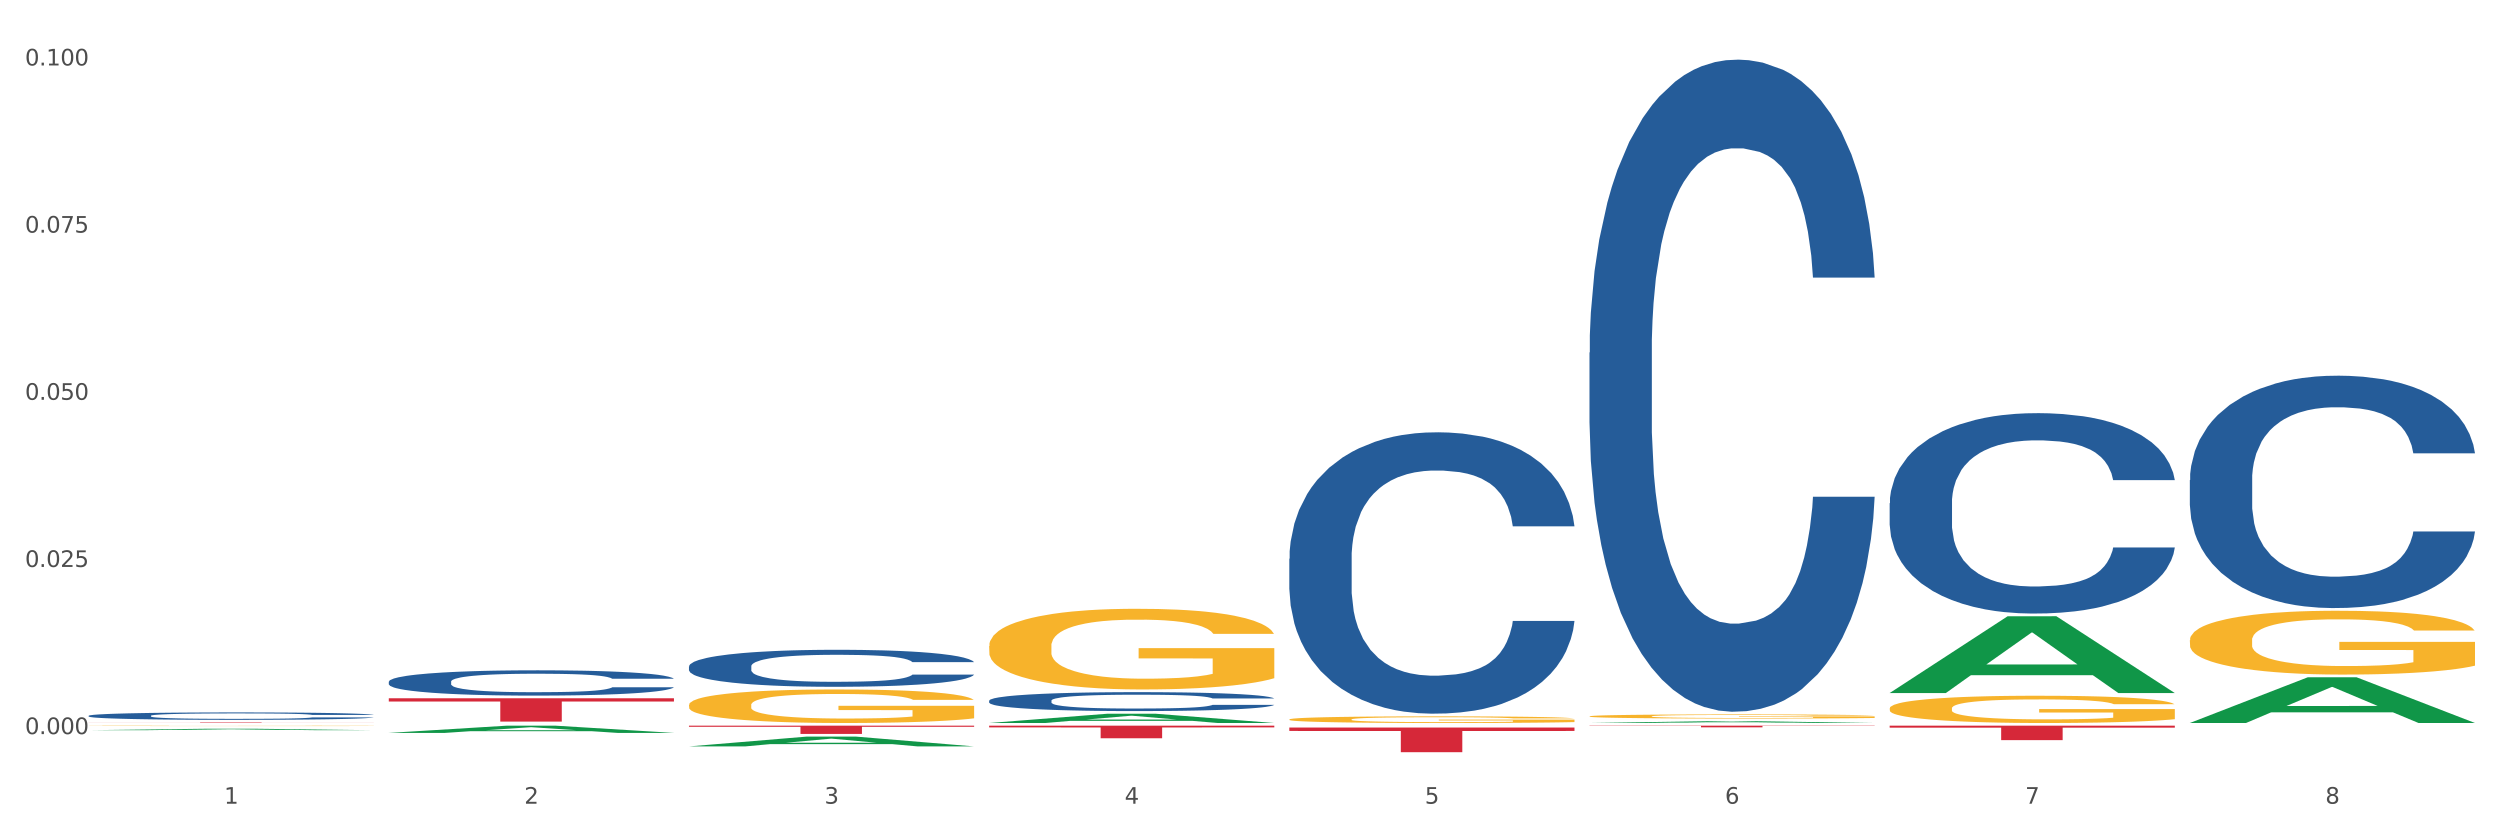 <?xml version="1.0" encoding="utf-8" standalone="no"?>
<!DOCTYPE svg PUBLIC "-//W3C//DTD SVG 1.1//EN"
  "http://www.w3.org/Graphics/SVG/1.1/DTD/svg11.dtd">
<svg xmlns:xlink="http://www.w3.org/1999/xlink" width="1080pt" height="360pt" viewBox="0 0 1080 360" xmlns="http://www.w3.org/2000/svg" version="1.1">
 <rect x="0" y="0" width="1080" height="360" fill="#333333" stroke="none"/>
 <defs>
  <style type="text/css">*{stroke-linejoin: round; stroke-linecap: butt}</style>
 </defs>
 <g id="figure_1">
  <g id="patch_1">
   <path d="M 0 360 
L 1080 360 
L 1080 0 
L 0 0 
z
" style="fill: #ffffff; stroke: #ffffff; stroke-linejoin: miter"/>
  </g>
  <g id="axes_1">
   <g id="matplotlib.axis_1">
    <g id="xtick_1">
     <g id="text_1">
      <!-- 1 -->
      <g style="fill: #4d4d4d" transform="translate(96.825 347.204) scale(0.096 -0.096)">
       <defs>
        <path id="DejaVuSans-31" d="M 794 531 
L 1825 531 
L 1825 4091 
L 703 3866 
L 703 4441 
L 1819 4666 
L 2450 4666 
L 2450 531 
L 3481 531 
L 3481 0 
L 794 0 
L 794 531 
z
" transform="scale(0.016)"/>
       </defs>
       <use xlink:href="#DejaVuSans-31"/>
      </g>
     </g>
    </g>
    <g id="xtick_2">
     <g id="text_2">
      <!-- 2 -->
      <g style="fill: #4d4d4d" transform="translate(226.5 347.204) scale(0.096 -0.096)">
       <defs>
        <path id="DejaVuSans-32" d="M 1228 531 
L 3431 531 
L 3431 0 
L 469 0 
L 469 531 
Q 828 903 1448 1529 
Q 2069 2156 2228 2338 
Q 2531 2678 2651 2914 
Q 2772 3150 2772 3378 
Q 2772 3750 2511 3984 
Q 2250 4219 1831 4219 
Q 1534 4219 1204 4116 
Q 875 4013 500 3803 
L 500 4441 
Q 881 4594 1212 4672 
Q 1544 4750 1819 4750 
Q 2544 4750 2975 4387 
Q 3406 4025 3406 3419 
Q 3406 3131 3298 2873 
Q 3191 2616 2906 2266 
Q 2828 2175 2409 1742 
Q 1991 1309 1228 531 
z
" transform="scale(0.016)"/>
       </defs>
       <use xlink:href="#DejaVuSans-32"/>
      </g>
     </g>
    </g>
    <g id="xtick_3">
     <g id="text_3">
      <!-- 3 -->
      <g style="fill: #4d4d4d" transform="translate(356.175 347.204) scale(0.096 -0.096)">
       <defs>
        <path id="DejaVuSans-33" d="M 2597 2516 
Q 3050 2419 3304 2112 
Q 3559 1806 3559 1356 
Q 3559 666 3084 287 
Q 2609 -91 1734 -91 
Q 1441 -91 1130 -33 
Q 819 25 488 141 
L 488 750 
Q 750 597 1062 519 
Q 1375 441 1716 441 
Q 2309 441 2620 675 
Q 2931 909 2931 1356 
Q 2931 1769 2642 2001 
Q 2353 2234 1838 2234 
L 1294 2234 
L 1294 2753 
L 1863 2753 
Q 2328 2753 2575 2939 
Q 2822 3125 2822 3475 
Q 2822 3834 2567 4026 
Q 2313 4219 1838 4219 
Q 1578 4219 1281 4162 
Q 984 4106 628 3988 
L 628 4550 
Q 988 4650 1302 4700 
Q 1616 4750 1894 4750 
Q 2613 4750 3031 4423 
Q 3450 4097 3450 3541 
Q 3450 3153 3228 2886 
Q 3006 2619 2597 2516 
z
" transform="scale(0.016)"/>
       </defs>
       <use xlink:href="#DejaVuSans-33"/>
      </g>
     </g>
    </g>
    <g id="xtick_4">
     <g id="text_4">
      <!-- 4 -->
      <g style="fill: #4d4d4d" transform="translate(485.85 347.204) scale(0.096 -0.096)">
       <defs>
        <path id="DejaVuSans-34" d="M 2419 4116 
L 825 1625 
L 2419 1625 
L 2419 4116 
z
M 2253 4666 
L 3047 4666 
L 3047 1625 
L 3713 1625 
L 3713 1100 
L 3047 1100 
L 3047 0 
L 2419 0 
L 2419 1100 
L 313 1100 
L 313 1709 
L 2253 4666 
z
" transform="scale(0.016)"/>
       </defs>
       <use xlink:href="#DejaVuSans-34"/>
      </g>
     </g>
    </g>
    <g id="xtick_5">
     <g id="text_5">
      <!-- 5 -->
      <g style="fill: #4d4d4d" transform="translate(615.525 347.204) scale(0.096 -0.096)">
       <defs>
        <path id="DejaVuSans-35" d="M 691 4666 
L 3169 4666 
L 3169 4134 
L 1269 4134 
L 1269 2991 
Q 1406 3038 1543 3061 
Q 1681 3084 1819 3084 
Q 2600 3084 3056 2656 
Q 3513 2228 3513 1497 
Q 3513 744 3044 326 
Q 2575 -91 1722 -91 
Q 1428 -91 1123 -41 
Q 819 9 494 109 
L 494 744 
Q 775 591 1075 516 
Q 1375 441 1709 441 
Q 2250 441 2565 725 
Q 2881 1009 2881 1497 
Q 2881 1984 2565 2268 
Q 2250 2553 1709 2553 
Q 1456 2553 1204 2497 
Q 953 2441 691 2322 
L 691 4666 
z
" transform="scale(0.016)"/>
       </defs>
       <use xlink:href="#DejaVuSans-35"/>
      </g>
     </g>
    </g>
    <g id="xtick_6">
     <g id="text_6">
      <!-- 6 -->
      <g style="fill: #4d4d4d" transform="translate(745.2 347.204) scale(0.096 -0.096)">
       <defs>
        <path id="DejaVuSans-36" d="M 2113 2584 
Q 1688 2584 1439 2293 
Q 1191 2003 1191 1497 
Q 1191 994 1439 701 
Q 1688 409 2113 409 
Q 2538 409 2786 701 
Q 3034 994 3034 1497 
Q 3034 2003 2786 2293 
Q 2538 2584 2113 2584 
z
M 3366 4563 
L 3366 3988 
Q 3128 4100 2886 4159 
Q 2644 4219 2406 4219 
Q 1781 4219 1451 3797 
Q 1122 3375 1075 2522 
Q 1259 2794 1537 2939 
Q 1816 3084 2150 3084 
Q 2853 3084 3261 2657 
Q 3669 2231 3669 1497 
Q 3669 778 3244 343 
Q 2819 -91 2113 -91 
Q 1303 -91 875 529 
Q 447 1150 447 2328 
Q 447 3434 972 4092 
Q 1497 4750 2381 4750 
Q 2619 4750 2861 4703 
Q 3103 4656 3366 4563 
z
" transform="scale(0.016)"/>
       </defs>
       <use xlink:href="#DejaVuSans-36"/>
      </g>
     </g>
    </g>
    <g id="xtick_7">
     <g id="text_7">
      <!-- 7 -->
      <g style="fill: #4d4d4d" transform="translate(874.875 347.204) scale(0.096 -0.096)">
       <defs>
        <path id="DejaVuSans-37" d="M 525 4666 
L 3525 4666 
L 3525 4397 
L 1831 0 
L 1172 0 
L 2766 4134 
L 525 4134 
L 525 4666 
z
" transform="scale(0.016)"/>
       </defs>
       <use xlink:href="#DejaVuSans-37"/>
      </g>
     </g>
    </g>
    <g id="xtick_8">
     <g id="text_8">
      <!-- 8 -->
      <g style="fill: #4d4d4d" transform="translate(1004.55 347.204) scale(0.096 -0.096)">
       <defs>
        <path id="DejaVuSans-38" d="M 2034 2216 
Q 1584 2216 1326 1975 
Q 1069 1734 1069 1313 
Q 1069 891 1326 650 
Q 1584 409 2034 409 
Q 2484 409 2743 651 
Q 3003 894 3003 1313 
Q 3003 1734 2745 1975 
Q 2488 2216 2034 2216 
z
M 1403 2484 
Q 997 2584 770 2862 
Q 544 3141 544 3541 
Q 544 4100 942 4425 
Q 1341 4750 2034 4750 
Q 2731 4750 3128 4425 
Q 3525 4100 3525 3541 
Q 3525 3141 3298 2862 
Q 3072 2584 2669 2484 
Q 3125 2378 3379 2068 
Q 3634 1759 3634 1313 
Q 3634 634 3220 271 
Q 2806 -91 2034 -91 
Q 1263 -91 848 271 
Q 434 634 434 1313 
Q 434 1759 690 2068 
Q 947 2378 1403 2484 
z
M 1172 3481 
Q 1172 3119 1398 2916 
Q 1625 2713 2034 2713 
Q 2441 2713 2670 2916 
Q 2900 3119 2900 3481 
Q 2900 3844 2670 4047 
Q 2441 4250 2034 4250 
Q 1625 4250 1398 4047 
Q 1172 3844 1172 3481 
z
" transform="scale(0.016)"/>
       </defs>
       <use xlink:href="#DejaVuSans-38"/>
      </g>
     </g>
    </g>
    <g id="xtick_9"/>
    <g id="xtick_10"/>
    <g id="xtick_11"/>
    <g id="xtick_12"/>
    <g id="xtick_13"/>
    <g id="xtick_14"/>
    <g id="xtick_15"/>
   </g>
   <g id="matplotlib.axis_2">
    <g id="ytick_1">
     <g id="text_9">
      <!-- 0.000 -->
      <g style="fill: #4d4d4d" transform="translate(10.8 317.138) scale(0.096 -0.096)">
       <defs>
        <path id="DejaVuSans-30" d="M 2034 4250 
Q 1547 4250 1301 3770 
Q 1056 3291 1056 2328 
Q 1056 1369 1301 889 
Q 1547 409 2034 409 
Q 2525 409 2770 889 
Q 3016 1369 3016 2328 
Q 3016 3291 2770 3770 
Q 2525 4250 2034 4250 
z
M 2034 4750 
Q 2819 4750 3233 4129 
Q 3647 3509 3647 2328 
Q 3647 1150 3233 529 
Q 2819 -91 2034 -91 
Q 1250 -91 836 529 
Q 422 1150 422 2328 
Q 422 3509 836 4129 
Q 1250 4750 2034 4750 
z
" transform="scale(0.016)"/>
        <path id="DejaVuSans-2e" d="M 684 794 
L 1344 794 
L 1344 0 
L 684 0 
L 684 794 
z
" transform="scale(0.016)"/>
       </defs>
       <use xlink:href="#DejaVuSans-30"/>
       <use xlink:href="#DejaVuSans-2e" transform="translate(63.623 0)"/>
       <use xlink:href="#DejaVuSans-30" transform="translate(95.41 0)"/>
       <use xlink:href="#DejaVuSans-30" transform="translate(159.033 0)"/>
       <use xlink:href="#DejaVuSans-30" transform="translate(222.656 0)"/>
      </g>
     </g>
    </g>
    <g id="ytick_2">
     <g id="text_10">
      <!-- 0.025 -->
      <g style="fill: #4d4d4d" transform="translate(10.8 244.925) scale(0.096 -0.096)">
       <use xlink:href="#DejaVuSans-30"/>
       <use xlink:href="#DejaVuSans-2e" transform="translate(63.623 0)"/>
       <use xlink:href="#DejaVuSans-30" transform="translate(95.41 0)"/>
       <use xlink:href="#DejaVuSans-32" transform="translate(159.033 0)"/>
       <use xlink:href="#DejaVuSans-35" transform="translate(222.656 0)"/>
      </g>
     </g>
    </g>
    <g id="ytick_3">
     <g id="text_11">
      <!-- 0.050 -->
      <g style="fill: #4d4d4d" transform="translate(10.8 172.712) scale(0.096 -0.096)">
       <use xlink:href="#DejaVuSans-30"/>
       <use xlink:href="#DejaVuSans-2e" transform="translate(63.623 0)"/>
       <use xlink:href="#DejaVuSans-30" transform="translate(95.41 0)"/>
       <use xlink:href="#DejaVuSans-35" transform="translate(159.033 0)"/>
       <use xlink:href="#DejaVuSans-30" transform="translate(222.656 0)"/>
      </g>
     </g>
    </g>
    <g id="ytick_4">
     <g id="text_12">
      <!-- 0.075 -->
      <g style="fill: #4d4d4d" transform="translate(10.8 100.499) scale(0.096 -0.096)">
       <use xlink:href="#DejaVuSans-30"/>
       <use xlink:href="#DejaVuSans-2e" transform="translate(63.623 0)"/>
       <use xlink:href="#DejaVuSans-30" transform="translate(95.41 0)"/>
       <use xlink:href="#DejaVuSans-37" transform="translate(159.033 0)"/>
       <use xlink:href="#DejaVuSans-35" transform="translate(222.656 0)"/>
      </g>
     </g>
    </g>
    <g id="ytick_5">
     <g id="text_13">
      <!-- 0.100 -->
      <g style="fill: #4d4d4d" transform="translate(10.8 28.286) scale(0.096 -0.096)">
       <use xlink:href="#DejaVuSans-30"/>
       <use xlink:href="#DejaVuSans-2e" transform="translate(63.623 0)"/>
       <use xlink:href="#DejaVuSans-31" transform="translate(95.41 0)"/>
       <use xlink:href="#DejaVuSans-30" transform="translate(159.033 0)"/>
       <use xlink:href="#DejaVuSans-30" transform="translate(222.656 0)"/>
      </g>
     </g>
    </g>
    <g id="ytick_6"/>
    <g id="ytick_7"/>
    <g id="ytick_8"/>
    <g id="ytick_9"/>
   </g>
   <g id="PolyCollection_1">
    <path d="M 297.633 287.893 
L 297.779 287.878 
L 297.779 287.469 
L 298.216 286.914 
L 299.817 285.892 
L 301.856 285.118 
L 305.351 284.213 
L 307.244 283.833 
L 309.719 283.41 
L 314.816 282.724 
L 320.641 282.139 
L 324.718 281.818 
L 327.776 281.614 
L 334.62 281.249 
L 338.551 281.088 
L 342.629 280.957 
L 346.123 280.869 
L 351.948 280.767 
L 356.608 280.723 
L 361.996 280.708 
L 366.51 280.723 
L 372.48 280.781 
L 381.217 280.957 
L 384.566 281.059 
L 389.08 281.234 
L 393.74 281.468 
L 397.526 281.701 
L 401.894 282.037 
L 406.409 282.475 
L 410.777 283.03 
L 413.835 283.541 
L 416.31 284.082 
L 418.495 284.739 
L 420.096 285.454 
L 420.825 286.053 
L 394.177 286.053 
L 393.449 285.513 
L 391.993 284.928 
L 390.536 284.534 
L 388.935 284.213 
L 386.459 283.848 
L 384.275 283.614 
L 380.634 283.337 
L 377.285 283.162 
L 374.519 283.059 
L 371.169 282.972 
L 364.034 282.884 
L 358.938 282.884 
L 355.734 282.913 
L 351.802 282.986 
L 348.453 283.089 
L 344.522 283.264 
L 341.464 283.454 
L 338.406 283.702 
L 336.658 283.877 
L 334.037 284.198 
L 332.29 284.461 
L 329.96 284.914 
L 328.649 285.235 
L 326.32 286.067 
L 325.3 286.681 
L 324.863 287.104 
L 324.572 287.571 
L 324.572 289.849 
L 325.446 290.872 
L 326.174 291.31 
L 327.339 291.806 
L 329.523 292.449 
L 332.727 293.076 
L 336.076 293.529 
L 338.843 293.807 
L 341.464 294.011 
L 344.085 294.172 
L 347.288 294.318 
L 349.909 294.405 
L 353.841 294.493 
L 358.501 294.537 
L 362.141 294.537 
L 369.568 294.464 
L 372.917 294.391 
L 376.12 294.288 
L 379.615 294.128 
L 382.382 293.953 
L 383.984 293.821 
L 386.605 293.544 
L 388.643 293.252 
L 390.391 292.916 
L 391.556 292.624 
L 392.866 292.186 
L 393.886 291.689 
L 394.177 291.426 
L 420.825 291.426 
L 420.242 291.952 
L 419.223 292.463 
L 417.184 293.149 
L 415.582 293.544 
L 413.107 294.026 
L 410.486 294.434 
L 406.845 294.887 
L 403.496 295.223 
L 400.001 295.515 
L 396.215 295.778 
L 389.371 296.143 
L 386.896 296.245 
L 381.654 296.42 
L 377.577 296.523 
L 371.606 296.625 
L 365.49 296.683 
L 359.083 296.698 
L 353.404 296.669 
L 347.143 296.581 
L 343.211 296.493 
L 338.843 296.362 
L 333.746 296.158 
L 328.941 295.909 
L 324.427 295.617 
L 320.204 295.281 
L 316.272 294.902 
L 311.175 294.274 
L 307.389 293.661 
L 304.623 293.091 
L 302.73 292.609 
L 300.837 291.996 
L 299.817 291.572 
L 298.216 290.55 
L 297.633 289.601 
L 297.633 287.893 
z
" clip-path="url(#pa73e020842)" style="fill: #255c99"/>
    <path d="M 427.308 302.682 
L 427.454 302.675 
L 427.454 302.465 
L 427.891 302.181 
L 429.493 301.658 
L 431.531 301.262 
L 435.026 300.799 
L 436.919 300.604 
L 439.394 300.388 
L 444.491 300.036 
L 450.316 299.737 
L 454.393 299.573 
L 457.451 299.468 
L 464.295 299.281 
L 468.226 299.199 
L 472.304 299.132 
L 475.798 299.087 
L 481.623 299.035 
L 486.283 299.012 
L 491.671 299.005 
L 496.185 299.012 
L 502.155 299.042 
L 510.892 299.132 
L 514.241 299.184 
L 518.755 299.274 
L 523.415 299.393 
L 527.201 299.513 
L 531.57 299.685 
L 536.084 299.909 
L 540.452 300.193 
L 543.51 300.455 
L 545.986 300.731 
L 548.17 301.068 
L 549.772 301.434 
L 550.5 301.74 
L 523.852 301.74 
L 523.124 301.464 
L 521.668 301.165 
L 520.211 300.963 
L 518.61 300.799 
L 516.134 300.612 
L 513.95 300.492 
L 510.31 300.35 
L 506.96 300.26 
L 504.194 300.208 
L 500.844 300.163 
L 493.709 300.118 
L 488.613 300.118 
L 485.409 300.133 
L 481.478 300.171 
L 478.128 300.223 
L 474.197 300.313 
L 471.139 300.41 
L 468.081 300.537 
L 466.333 300.627 
L 463.712 300.791 
L 461.965 300.926 
L 459.635 301.157 
L 458.325 301.322 
L 455.995 301.748 
L 454.975 302.062 
L 454.539 302.278 
L 454.247 302.518 
L 454.247 303.684 
L 455.121 304.207 
L 455.849 304.431 
L 457.014 304.685 
L 459.198 305.014 
L 462.402 305.335 
L 465.751 305.567 
L 468.518 305.709 
L 471.139 305.814 
L 473.76 305.896 
L 476.963 305.971 
L 479.585 306.015 
L 483.516 306.06 
L 488.176 306.083 
L 491.816 306.083 
L 499.243 306.045 
L 502.592 306.008 
L 505.795 305.956 
L 509.29 305.873 
L 512.057 305.784 
L 513.659 305.716 
L 516.28 305.574 
L 518.318 305.425 
L 520.066 305.253 
L 521.231 305.104 
L 522.541 304.879 
L 523.561 304.625 
L 523.852 304.491 
L 550.5 304.491 
L 549.917 304.76 
L 548.898 305.021 
L 546.859 305.373 
L 545.257 305.574 
L 542.782 305.821 
L 540.161 306.03 
L 536.52 306.262 
L 533.171 306.434 
L 529.677 306.583 
L 525.89 306.718 
L 519.047 306.905 
L 516.571 306.957 
L 511.329 307.047 
L 507.252 307.099 
L 501.281 307.151 
L 495.165 307.181 
L 488.758 307.189 
L 483.079 307.174 
L 476.818 307.129 
L 472.886 307.084 
L 468.518 307.017 
L 463.421 306.912 
L 458.616 306.785 
L 454.102 306.636 
L 449.879 306.464 
L 445.947 306.27 
L 440.851 305.948 
L 437.065 305.634 
L 434.298 305.343 
L 432.405 305.096 
L 430.512 304.782 
L 429.493 304.565 
L 427.891 304.042 
L 427.308 303.556 
L 427.308 302.682 
z
" clip-path="url(#pa73e020842)" style="fill: #255c99"/>
    <path d="M 297.633 313.491 
L 420.825 313.491 
L 420.825 313.986 
L 372.365 313.989 
L 372.365 317.05 
L 345.8 317.05 
L 345.8 313.989 
L 297.633 313.986 
L 297.633 313.495 
L 297.633 313.491 
z
" clip-path="url(#pa73e020842)" style="fill: #d62839"/>
    <path d="M 686.658 313.491 
L 809.85 313.491 
L 809.85 313.592 
L 761.391 313.593 
L 761.391 314.218 
L 734.826 314.218 
L 734.826 313.593 
L 686.658 313.592 
L 686.658 313.492 
L 686.658 313.491 
z
" clip-path="url(#pa73e020842)" style="fill: #d62839"/>
    <path d="M 946.009 207.402 
L 946.154 207.31 
L 946.154 204.743 
L 946.591 201.259 
L 948.193 194.841 
L 950.232 189.981 
L 953.726 184.297 
L 955.619 181.913 
L 958.095 179.254 
L 963.191 174.945 
L 969.016 171.278 
L 973.093 169.261 
L 976.151 167.977 
L 982.995 165.685 
L 986.927 164.676 
L 991.004 163.851 
L 994.499 163.301 
L 1000.324 162.659 
L 1004.983 162.384 
L 1010.371 162.292 
L 1014.885 162.384 
L 1020.855 162.751 
L 1029.592 163.851 
L 1032.942 164.493 
L 1037.456 165.593 
L 1042.115 167.06 
L 1045.901 168.527 
L 1050.27 170.636 
L 1054.784 173.386 
L 1059.152 176.87 
L 1062.21 180.079 
L 1064.686 183.472 
L 1066.87 187.598 
L 1068.472 192.09 
L 1069.2 195.849 
L 1042.552 195.849 
L 1041.824 192.457 
L 1040.368 188.79 
L 1038.912 186.314 
L 1037.31 184.297 
L 1034.835 182.005 
L 1032.65 180.538 
L 1029.01 178.796 
L 1025.661 177.696 
L 1022.894 177.054 
L 1019.545 176.504 
L 1012.41 175.954 
L 1007.313 175.954 
L 1004.11 176.137 
L 1000.178 176.595 
L 996.829 177.237 
L 992.897 178.337 
L 989.839 179.529 
L 986.781 181.088 
L 985.034 182.188 
L 982.413 184.205 
L 980.665 185.856 
L 978.335 188.698 
L 977.025 190.715 
L 974.695 195.941 
L 973.676 199.792 
L 973.239 202.451 
L 972.948 205.385 
L 972.948 219.688 
L 973.821 226.106 
L 974.549 228.856 
L 975.714 231.973 
L 977.899 236.008 
L 981.102 239.95 
L 984.451 242.792 
L 987.218 244.534 
L 989.839 245.818 
L 992.46 246.827 
L 995.664 247.743 
L 998.285 248.294 
L 1002.217 248.844 
L 1006.876 249.119 
L 1010.517 249.119 
L 1017.943 248.66 
L 1021.292 248.202 
L 1024.496 247.56 
L 1027.991 246.551 
L 1030.757 245.451 
L 1032.359 244.626 
L 1034.98 242.884 
L 1037.019 241.05 
L 1038.766 238.942 
L 1039.931 237.108 
L 1041.242 234.357 
L 1042.261 231.24 
L 1042.552 229.59 
L 1069.2 229.59 
L 1068.618 232.89 
L 1067.598 236.099 
L 1065.56 240.409 
L 1063.958 242.884 
L 1061.482 245.91 
L 1058.861 248.477 
L 1055.221 251.319 
L 1051.872 253.428 
L 1048.377 255.262 
L 1044.591 256.912 
L 1037.747 259.204 
L 1035.271 259.846 
L 1030.029 260.946 
L 1025.952 261.588 
L 1019.982 262.23 
L 1013.866 262.596 
L 1007.459 262.688 
L 1001.78 262.505 
L 995.518 261.955 
L 991.587 261.405 
L 987.218 260.579 
L 982.121 259.296 
L 977.316 257.737 
L 972.802 255.903 
L 968.579 253.795 
L 964.648 251.411 
L 959.551 247.468 
L 955.765 243.618 
L 952.998 240.042 
L 951.105 237.016 
L 949.212 233.165 
L 948.193 230.507 
L 946.591 224.089 
L 946.009 218.129 
L 946.009 207.402 
z
" clip-path="url(#pa73e020842)" style="fill: #255c99"/>
    <path d="M 427.308 313.491 
L 550.5 313.491 
L 550.5 314.248 
L 502.04 314.253 
L 502.04 318.935 
L 475.476 318.935 
L 475.476 314.253 
L 427.308 314.248 
L 427.308 313.496 
L 427.308 313.491 
z
" clip-path="url(#pa73e020842)" style="fill: #d62839"/>
    <path d="M 556.983 314.297 
L 680.175 314.297 
L 680.175 315.777 
L 631.716 315.787 
L 631.716 324.95 
L 605.151 324.95 
L 605.151 315.787 
L 556.983 315.777 
L 556.983 314.307 
L 556.983 314.297 
z
" clip-path="url(#pa73e020842)" style="fill: #d62839"/>
    <path d="M 167.958 301.655 
L 291.149 301.655 
L 291.149 303.054 
L 242.69 303.063 
L 242.69 311.721 
L 216.125 311.721 
L 216.125 303.063 
L 167.958 303.054 
L 167.958 301.664 
L 167.958 301.655 
z
" clip-path="url(#pa73e020842)" style="fill: #d62839"/>
    <path d="M 816.334 217.38 
L 816.479 217.301 
L 816.479 215.087 
L 816.916 212.082 
L 818.518 206.547 
L 820.556 202.357 
L 824.051 197.454 
L 825.944 195.398 
L 828.42 193.105 
L 833.516 189.389 
L 839.341 186.226 
L 843.418 184.487 
L 846.476 183.38 
L 853.32 181.403 
L 857.252 180.533 
L 861.329 179.822 
L 864.824 179.347 
L 870.648 178.794 
L 875.308 178.556 
L 880.696 178.477 
L 885.21 178.556 
L 891.18 178.873 
L 899.917 179.822 
L 903.266 180.375 
L 907.781 181.324 
L 912.44 182.589 
L 916.226 183.854 
L 920.595 185.673 
L 925.109 188.045 
L 929.477 191.049 
L 932.535 193.817 
L 935.011 196.743 
L 937.195 200.301 
L 938.797 204.175 
L 939.525 207.417 
L 912.877 207.417 
L 912.149 204.491 
L 910.693 201.329 
L 909.237 199.194 
L 907.635 197.454 
L 905.159 195.477 
L 902.975 194.212 
L 899.335 192.71 
L 895.986 191.761 
L 893.219 191.208 
L 889.87 190.733 
L 882.735 190.259 
L 877.638 190.259 
L 874.434 190.417 
L 870.503 190.812 
L 867.154 191.366 
L 863.222 192.315 
L 860.164 193.343 
L 857.106 194.687 
L 855.359 195.636 
L 852.738 197.375 
L 850.99 198.798 
L 848.66 201.25 
L 847.35 202.989 
L 845.02 207.496 
L 844.001 210.817 
L 843.564 213.11 
L 843.273 215.64 
L 843.273 227.975 
L 844.146 233.51 
L 844.874 235.882 
L 846.039 238.571 
L 848.224 242.05 
L 851.427 245.45 
L 854.776 247.901 
L 857.543 249.403 
L 860.164 250.51 
L 862.785 251.38 
L 865.989 252.171 
L 868.61 252.645 
L 872.541 253.12 
L 877.201 253.357 
L 880.842 253.357 
L 888.268 252.961 
L 891.617 252.566 
L 894.821 252.013 
L 898.316 251.143 
L 901.082 250.194 
L 902.684 249.482 
L 905.305 247.98 
L 907.344 246.399 
L 909.091 244.58 
L 910.256 242.999 
L 911.567 240.626 
L 912.586 237.938 
L 912.877 236.515 
L 939.525 236.515 
L 938.942 239.361 
L 937.923 242.129 
L 935.885 245.845 
L 934.283 247.98 
L 931.807 250.589 
L 929.186 252.803 
L 925.546 255.254 
L 922.197 257.073 
L 918.702 258.654 
L 914.916 260.078 
L 908.072 262.054 
L 905.596 262.608 
L 900.354 263.557 
L 896.277 264.11 
L 890.307 264.664 
L 884.191 264.98 
L 877.784 265.059 
L 872.105 264.901 
L 865.843 264.427 
L 861.911 263.952 
L 857.543 263.241 
L 852.446 262.134 
L 847.641 260.789 
L 843.127 259.208 
L 838.904 257.389 
L 834.972 255.333 
L 829.876 251.933 
L 826.09 248.613 
L 823.323 245.529 
L 821.43 242.919 
L 819.537 239.599 
L 818.518 237.306 
L 816.916 231.771 
L 816.334 226.631 
L 816.334 217.38 
z
" clip-path="url(#pa73e020842)" style="fill: #255c99"/>
    <path d="M 38.283 312.124 
L 161.474 312.124 
L 161.474 312.154 
L 113.015 312.155 
L 113.015 312.34 
L 86.45 312.34 
L 86.45 312.155 
L 38.283 312.154 
L 38.283 312.125 
L 38.283 312.124 
z
" clip-path="url(#pa73e020842)" style="fill: #d62839"/>
    <path d="M 556.983 241.37 
L 557.129 241.259 
L 557.129 238.151 
L 557.566 233.932 
L 559.168 226.161 
L 561.206 220.278 
L 564.701 213.395 
L 566.594 210.508 
L 569.07 207.289 
L 574.166 202.071 
L 579.991 197.63 
L 584.068 195.188 
L 587.126 193.634 
L 593.97 190.859 
L 597.902 189.637 
L 601.979 188.638 
L 605.474 187.972 
L 611.298 187.195 
L 615.958 186.862 
L 621.346 186.751 
L 625.86 186.862 
L 631.83 187.306 
L 640.567 188.638 
L 643.916 189.415 
L 648.43 190.748 
L 653.09 192.524 
L 656.876 194.3 
L 661.245 196.853 
L 665.759 200.184 
L 670.127 204.402 
L 673.185 208.288 
L 675.661 212.395 
L 677.845 217.391 
L 679.447 222.831 
L 680.175 227.382 
L 653.527 227.382 
L 652.799 223.275 
L 651.343 218.834 
L 649.887 215.837 
L 648.285 213.395 
L 645.809 210.619 
L 643.625 208.843 
L 639.985 206.734 
L 636.635 205.402 
L 633.869 204.624 
L 630.52 203.958 
L 623.384 203.292 
L 618.288 203.292 
L 615.084 203.514 
L 611.153 204.069 
L 607.803 204.846 
L 603.872 206.179 
L 600.814 207.622 
L 597.756 209.509 
L 596.009 210.841 
L 593.387 213.284 
L 591.64 215.282 
L 589.31 218.723 
L 588 221.166 
L 585.67 227.494 
L 584.65 232.156 
L 584.214 235.376 
L 583.922 238.928 
L 583.922 256.246 
L 584.796 264.017 
L 585.524 267.348 
L 586.689 271.122 
L 588.873 276.007 
L 592.077 280.781 
L 595.426 284.222 
L 598.193 286.332 
L 600.814 287.886 
L 603.435 289.107 
L 606.639 290.217 
L 609.26 290.883 
L 613.191 291.549 
L 617.851 291.882 
L 621.491 291.882 
L 628.918 291.327 
L 632.267 290.772 
L 635.471 289.995 
L 638.965 288.774 
L 641.732 287.442 
L 643.334 286.443 
L 645.955 284.333 
L 647.994 282.113 
L 649.741 279.56 
L 650.906 277.339 
L 652.216 274.009 
L 653.236 270.234 
L 653.527 268.236 
L 680.175 268.236 
L 679.592 272.233 
L 678.573 276.118 
L 676.534 281.336 
L 674.933 284.333 
L 672.457 287.997 
L 669.836 291.105 
L 666.196 294.547 
L 662.846 297.1 
L 659.352 299.32 
L 655.566 301.319 
L 648.722 304.094 
L 646.246 304.871 
L 641.004 306.203 
L 636.927 306.98 
L 630.956 307.757 
L 624.841 308.201 
L 618.433 308.312 
L 612.754 308.09 
L 606.493 307.424 
L 602.561 306.758 
L 598.193 305.759 
L 593.096 304.205 
L 588.291 302.318 
L 583.777 300.097 
L 579.554 297.544 
L 575.622 294.658 
L 570.526 289.884 
L 566.74 285.221 
L 563.973 280.892 
L 562.08 277.228 
L 560.187 272.566 
L 559.168 269.346 
L 557.566 261.575 
L 556.983 254.359 
L 556.983 241.37 
z
" clip-path="url(#pa73e020842)" style="fill: #255c99"/>
    <path d="M 686.658 152.339 
L 686.804 152.082 
L 686.804 144.878 
L 687.241 135.102 
L 688.843 117.093 
L 690.881 103.457 
L 694.376 87.506 
L 696.269 80.817 
L 698.745 73.356 
L 703.841 61.264 
L 709.666 50.973 
L 713.743 45.312 
L 716.801 41.711 
L 723.645 35.279 
L 727.577 32.449 
L 731.654 30.133 
L 735.149 28.59 
L 740.973 26.789 
L 745.633 26.017 
L 751.021 25.759 
L 755.535 26.017 
L 761.505 27.046 
L 770.242 30.133 
L 773.591 31.934 
L 778.105 35.021 
L 782.765 39.138 
L 786.551 43.254 
L 790.92 49.172 
L 795.434 56.89 
L 799.802 66.666 
L 802.86 75.671 
L 805.336 85.19 
L 807.52 96.768 
L 809.122 109.374 
L 809.85 119.923 
L 783.202 119.923 
L 782.474 110.403 
L 781.018 100.112 
L 779.562 93.166 
L 777.96 87.506 
L 775.484 81.074 
L 773.3 76.957 
L 769.66 72.069 
L 766.311 68.982 
L 763.544 67.181 
L 760.195 65.637 
L 753.059 64.094 
L 747.963 64.094 
L 744.759 64.608 
L 740.828 65.895 
L 737.479 67.696 
L 733.547 70.783 
L 730.489 74.127 
L 727.431 78.501 
L 725.684 81.588 
L 723.063 87.248 
L 721.315 91.879 
L 718.985 99.855 
L 717.675 105.515 
L 715.345 120.18 
L 714.326 130.985 
L 713.889 138.446 
L 713.597 146.679 
L 713.597 186.814 
L 714.471 204.824 
L 715.199 212.542 
L 716.364 221.289 
L 718.548 232.61 
L 721.752 243.672 
L 725.101 251.648 
L 727.868 256.536 
L 730.489 260.138 
L 733.11 262.968 
L 736.314 265.541 
L 738.935 267.085 
L 742.866 268.628 
L 747.526 269.4 
L 751.166 269.4 
L 758.593 268.114 
L 761.942 266.827 
L 765.146 265.026 
L 768.64 262.196 
L 771.407 259.109 
L 773.009 256.793 
L 775.63 251.905 
L 777.669 246.76 
L 779.416 240.842 
L 780.581 235.697 
L 781.891 227.979 
L 782.911 219.231 
L 783.202 214.6 
L 809.85 214.6 
L 809.267 223.862 
L 808.248 232.867 
L 806.209 244.959 
L 804.608 251.905 
L 802.132 260.395 
L 799.511 267.599 
L 795.871 275.575 
L 792.521 281.492 
L 789.027 286.637 
L 785.241 291.268 
L 778.397 297.7 
L 775.921 299.501 
L 770.679 302.589 
L 766.602 304.39 
L 760.632 306.19 
L 754.516 307.22 
L 748.109 307.477 
L 742.429 306.962 
L 736.168 305.419 
L 732.236 303.875 
L 727.868 301.56 
L 722.771 297.958 
L 717.966 293.584 
L 713.452 288.438 
L 709.229 282.521 
L 705.297 275.832 
L 700.201 264.769 
L 696.415 253.963 
L 693.648 243.93 
L 691.755 235.44 
L 689.862 224.634 
L 688.843 217.173 
L 687.241 199.164 
L 686.658 182.441 
L 686.658 152.339 
z
" clip-path="url(#pa73e020842)" style="fill: #255c99"/>
    <path d="M 167.958 294.482 
L 168.104 294.472 
L 168.104 294.192 
L 168.541 293.813 
L 170.142 293.114 
L 172.181 292.585 
L 175.676 291.965 
L 177.569 291.706 
L 180.044 291.416 
L 185.141 290.947 
L 190.965 290.547 
L 195.043 290.328 
L 198.101 290.188 
L 204.945 289.938 
L 208.876 289.828 
L 212.954 289.738 
L 216.448 289.679 
L 222.273 289.609 
L 226.933 289.579 
L 232.32 289.569 
L 236.835 289.579 
L 242.805 289.619 
L 251.542 289.738 
L 254.891 289.808 
L 259.405 289.928 
L 264.065 290.088 
L 267.851 290.248 
L 272.219 290.477 
L 276.733 290.777 
L 281.102 291.157 
L 284.16 291.506 
L 286.635 291.876 
L 288.82 292.325 
L 290.421 292.814 
L 291.149 293.224 
L 264.502 293.224 
L 263.774 292.854 
L 262.317 292.455 
L 260.861 292.185 
L 259.259 291.965 
L 256.784 291.716 
L 254.6 291.556 
L 250.959 291.366 
L 247.61 291.246 
L 244.843 291.177 
L 241.494 291.117 
L 234.359 291.057 
L 229.263 291.057 
L 226.059 291.077 
L 222.127 291.127 
L 218.778 291.197 
L 214.847 291.316 
L 211.789 291.446 
L 208.731 291.616 
L 206.983 291.736 
L 204.362 291.955 
L 202.615 292.135 
L 200.285 292.445 
L 198.974 292.665 
L 196.644 293.234 
L 195.625 293.653 
L 195.188 293.943 
L 194.897 294.262 
L 194.897 295.82 
L 195.771 296.519 
L 196.499 296.819 
L 197.664 297.158 
L 199.848 297.598 
L 203.052 298.027 
L 206.401 298.337 
L 209.167 298.527 
L 211.789 298.666 
L 214.41 298.776 
L 217.613 298.876 
L 220.234 298.936 
L 224.166 298.996 
L 228.826 299.026 
L 232.466 299.026 
L 239.893 298.976 
L 243.242 298.926 
L 246.445 298.856 
L 249.94 298.746 
L 252.707 298.626 
L 254.309 298.537 
L 256.93 298.347 
L 258.968 298.147 
L 260.716 297.917 
L 261.881 297.718 
L 263.191 297.418 
L 264.21 297.079 
L 264.502 296.899 
L 291.149 296.899 
L 290.567 297.258 
L 289.548 297.608 
L 287.509 298.077 
L 285.907 298.347 
L 283.432 298.676 
L 280.811 298.956 
L 277.17 299.266 
L 273.821 299.495 
L 270.326 299.695 
L 266.54 299.875 
L 259.696 300.124 
L 257.221 300.194 
L 251.979 300.314 
L 247.901 300.384 
L 241.931 300.454 
L 235.815 300.494 
L 229.408 300.504 
L 223.729 300.484 
L 217.468 300.424 
L 213.536 300.364 
L 209.167 300.274 
L 204.071 300.134 
L 199.266 299.965 
L 194.751 299.765 
L 190.529 299.535 
L 186.597 299.276 
L 181.5 298.846 
L 177.714 298.427 
L 174.948 298.037 
L 173.055 297.708 
L 171.162 297.288 
L 170.142 296.999 
L 168.541 296.3 
L 167.958 295.65 
L 167.958 294.482 
z
" clip-path="url(#pa73e020842)" style="fill: #255c99"/>
    <path d="M 38.283 309.206 
L 38.429 309.203 
L 38.429 309.121 
L 38.865 309.01 
L 40.467 308.804 
L 42.506 308.649 
L 46.001 308.467 
L 47.894 308.391 
L 50.369 308.306 
L 55.466 308.168 
L 61.29 308.051 
L 65.368 307.986 
L 68.426 307.945 
L 75.27 307.872 
L 79.201 307.84 
L 83.278 307.814 
L 86.773 307.796 
L 92.598 307.775 
L 97.258 307.767 
L 102.645 307.764 
L 107.159 307.767 
L 113.13 307.778 
L 121.867 307.814 
L 125.216 307.834 
L 129.73 307.869 
L 134.39 307.916 
L 138.176 307.963 
L 142.544 308.03 
L 147.058 308.118 
L 151.427 308.23 
L 154.485 308.332 
L 156.96 308.441 
L 159.144 308.573 
L 160.746 308.716 
L 161.474 308.837 
L 134.827 308.837 
L 134.098 308.728 
L 132.642 308.611 
L 131.186 308.532 
L 129.584 308.467 
L 127.109 308.394 
L 124.925 308.347 
L 121.284 308.291 
L 117.935 308.256 
L 115.168 308.236 
L 111.819 308.218 
L 104.684 308.2 
L 99.587 308.2 
L 96.384 308.206 
L 92.452 308.221 
L 89.103 308.242 
L 85.171 308.277 
L 82.113 308.315 
L 79.056 308.365 
L 77.308 308.4 
L 74.687 308.464 
L 72.94 308.517 
L 70.61 308.608 
L 69.299 308.672 
L 66.969 308.839 
L 65.95 308.963 
L 65.513 309.048 
L 65.222 309.141 
L 65.222 309.599 
L 66.096 309.804 
L 66.824 309.892 
L 67.989 309.992 
L 70.173 310.12 
L 73.377 310.247 
L 76.726 310.337 
L 79.492 310.393 
L 82.113 310.434 
L 84.735 310.466 
L 87.938 310.496 
L 90.559 310.513 
L 94.491 310.531 
L 99.151 310.54 
L 102.791 310.54 
L 110.217 310.525 
L 113.567 310.51 
L 116.77 310.49 
L 120.265 310.458 
L 123.032 310.422 
L 124.633 310.396 
L 127.255 310.34 
L 129.293 310.282 
L 131.041 310.214 
L 132.205 310.156 
L 133.516 310.068 
L 134.535 309.968 
L 134.827 309.915 
L 161.474 309.915 
L 160.892 310.021 
L 159.873 310.123 
L 157.834 310.261 
L 156.232 310.34 
L 153.757 310.437 
L 151.136 310.519 
L 147.495 310.61 
L 144.146 310.677 
L 140.651 310.736 
L 136.865 310.789 
L 130.021 310.862 
L 127.546 310.883 
L 122.304 310.918 
L 118.226 310.938 
L 112.256 310.959 
L 106.14 310.971 
L 99.733 310.973 
L 94.054 310.968 
L 87.793 310.95 
L 83.861 310.932 
L 79.492 310.906 
L 74.396 310.865 
L 69.59 310.815 
L 65.076 310.757 
L 60.854 310.689 
L 56.922 310.613 
L 51.825 310.487 
L 48.039 310.364 
L 45.273 310.249 
L 43.38 310.153 
L 41.487 310.03 
L 40.467 309.945 
L 38.865 309.739 
L 38.283 309.549 
L 38.283 309.206 
z
" clip-path="url(#pa73e020842)" style="fill: #255c99"/>
    <path d="M 816.334 313.491 
L 939.525 313.491 
L 939.525 314.358 
L 891.066 314.364 
L 891.066 319.73 
L 864.501 319.73 
L 864.501 314.364 
L 816.334 314.358 
L 816.334 313.497 
L 816.334 313.491 
z
" clip-path="url(#pa73e020842)" style="fill: #d62839"/>
    <path d="M 427.308 279.103 
L 427.454 279.071 
L 427.454 277.925 
L 427.745 276.938 
L 429.199 274.55 
L 431.381 272.576 
L 432.981 271.526 
L 434.58 270.666 
L 436.471 269.807 
L 438.798 268.915 
L 443.016 267.61 
L 445.634 266.942 
L 448.834 266.241 
L 454.652 265.222 
L 458.87 264.649 
L 463.233 264.172 
L 470.36 263.599 
L 475.014 263.344 
L 479.959 263.153 
L 485.922 263.026 
L 490.431 262.994 
L 500.321 263.089 
L 508.757 263.376 
L 512.83 263.599 
L 518.066 263.981 
L 520.829 264.236 
L 525.338 264.745 
L 529.992 265.413 
L 533.192 265.986 
L 537.991 267.069 
L 541.628 268.151 
L 544.973 269.488 
L 546.718 270.412 
L 548.027 271.271 
L 549.191 272.258 
L 550.354 273.818 
L 524.174 273.818 
L 523.156 272.704 
L 521.556 271.653 
L 519.229 270.634 
L 517.193 269.998 
L 513.702 269.202 
L 510.502 268.693 
L 507.157 268.31 
L 503.085 267.992 
L 499.885 267.833 
L 495.376 267.706 
L 486.504 267.737 
L 480.541 267.992 
L 476.468 268.31 
L 473.85 268.597 
L 471.523 268.915 
L 468.905 269.361 
L 465.851 270.03 
L 463.669 270.634 
L 461.488 271.399 
L 459.742 272.163 
L 458.142 273.054 
L 456.833 274.009 
L 455.815 274.996 
L 454.943 276.206 
L 454.215 278.211 
L 454.215 282.573 
L 454.506 283.56 
L 455.234 284.865 
L 456.106 285.852 
L 457.561 287.03 
L 458.87 287.826 
L 461.342 288.972 
L 464.106 289.927 
L 466.287 290.532 
L 468.469 291.041 
L 472.251 291.741 
L 476.468 292.315 
L 480.105 292.665 
L 485.05 292.983 
L 488.395 293.11 
L 491.304 293.174 
L 498.431 293.174 
L 503.521 293.079 
L 509.193 292.856 
L 513.557 292.569 
L 517.193 292.219 
L 521.265 291.646 
L 523.883 291.105 
L 523.883 284.451 
L 491.886 284.419 
L 491.886 279.994 
L 550.5 279.994 
L 550.5 292.983 
L 548.027 293.652 
L 545.264 294.256 
L 542.355 294.798 
L 537.991 295.466 
L 532.755 296.103 
L 528.101 296.549 
L 523.156 296.931 
L 517.338 297.281 
L 509.775 297.599 
L 505.121 297.727 
L 499.303 297.822 
L 492.467 297.854 
L 486.504 297.79 
L 480.686 297.631 
L 474.578 297.345 
L 468.614 296.931 
L 464.106 296.517 
L 459.597 296.007 
L 454.797 295.339 
L 451.016 294.702 
L 448.107 294.129 
L 444.907 293.397 
L 441.416 292.442 
L 438.798 291.582 
L 436.471 290.691 
L 433.999 289.545 
L 432.253 288.558 
L 430.508 287.316 
L 429.49 286.393 
L 428.326 284.96 
L 427.454 282.955 
L 427.308 279.103 
z
" clip-path="url(#pa73e020842)" style="fill: #f7b32b"/>
    <path d="M 946.009 276.585 
L 946.154 276.56 
L 946.154 275.653 
L 946.445 274.872 
L 947.899 272.983 
L 950.081 271.421 
L 951.681 270.59 
L 953.281 269.91 
L 955.172 269.23 
L 957.499 268.524 
L 961.717 267.492 
L 964.335 266.963 
L 967.534 266.408 
L 973.352 265.602 
L 977.57 265.149 
L 981.933 264.771 
L 989.06 264.318 
L 993.714 264.116 
L 998.66 263.965 
L 1004.623 263.864 
L 1009.131 263.839 
L 1019.022 263.915 
L 1027.457 264.141 
L 1031.53 264.318 
L 1036.766 264.62 
L 1039.529 264.821 
L 1044.038 265.225 
L 1048.692 265.753 
L 1051.892 266.207 
L 1056.692 267.063 
L 1060.328 267.92 
L 1063.673 268.978 
L 1065.418 269.708 
L 1066.727 270.388 
L 1067.891 271.169 
L 1069.055 272.404 
L 1042.875 272.404 
L 1041.856 271.522 
L 1040.257 270.691 
L 1037.929 269.885 
L 1035.893 269.381 
L 1032.403 268.751 
L 1029.203 268.348 
L 1025.858 268.046 
L 1021.785 267.794 
L 1018.585 267.668 
L 1014.077 267.567 
L 1005.204 267.592 
L 999.241 267.794 
L 995.169 268.046 
L 992.551 268.272 
L 990.224 268.524 
L 987.606 268.877 
L 984.551 269.406 
L 982.37 269.885 
L 980.188 270.489 
L 978.443 271.094 
L 976.843 271.799 
L 975.534 272.555 
L 974.516 273.336 
L 973.643 274.293 
L 972.916 275.88 
L 972.916 279.331 
L 973.207 280.112 
L 973.934 281.144 
L 974.807 281.925 
L 976.261 282.857 
L 977.57 283.487 
L 980.043 284.394 
L 982.806 285.15 
L 984.988 285.628 
L 987.169 286.031 
L 990.951 286.585 
L 995.169 287.039 
L 998.805 287.316 
L 1003.75 287.568 
L 1007.095 287.669 
L 1010.004 287.719 
L 1017.131 287.719 
L 1022.221 287.643 
L 1027.894 287.467 
L 1032.257 287.24 
L 1035.893 286.963 
L 1039.966 286.51 
L 1042.584 286.082 
L 1042.584 280.817 
L 1010.586 280.792 
L 1010.586 277.29 
L 1069.2 277.29 
L 1069.2 287.568 
L 1066.727 288.097 
L 1063.964 288.575 
L 1061.055 289.004 
L 1056.692 289.533 
L 1051.456 290.036 
L 1046.802 290.389 
L 1041.856 290.691 
L 1036.039 290.968 
L 1028.476 291.22 
L 1023.821 291.321 
L 1018.004 291.397 
L 1011.168 291.422 
L 1005.204 291.372 
L 999.387 291.246 
L 993.278 291.019 
L 987.315 290.691 
L 982.806 290.364 
L 978.297 289.961 
L 973.498 289.432 
L 969.716 288.928 
L 966.807 288.475 
L 963.607 287.895 
L 960.117 287.14 
L 957.499 286.46 
L 955.172 285.754 
L 952.699 284.847 
L 950.954 284.066 
L 949.208 283.084 
L 948.19 282.354 
L 947.027 281.22 
L 946.154 279.633 
L 946.009 276.585 
z
" clip-path="url(#pa73e020842)" style="fill: #f7b32b"/>
    <path d="M 297.633 322.443 
L 297.76 322.439 
L 348.561 318.205 
L 369.643 318.201 
L 420.825 322.451 
L 396.44 322.451 
L 385.391 321.461 
L 332.94 321.461 
L 332.559 321.477 
L 321.89 322.451 
L 297.633 322.451 
L 297.633 322.443 
L 339.544 320.871 
L 378.787 320.867 
L 359.356 319.107 
L 359.102 319.099 
L 358.848 319.111 
L 339.417 320.867 
L 339.544 320.871 
L 297.633 322.443 
z
" clip-path="url(#pa73e020842)" style="fill: #109648"/>
    <path d="M 167.958 316.608 
L 168.085 316.605 
L 218.886 313.494 
L 239.968 313.491 
L 291.149 316.614 
L 266.765 316.614 
L 255.716 315.887 
L 203.264 315.887 
L 202.883 315.899 
L 192.215 316.614 
L 167.958 316.614 
L 167.958 316.608 
L 209.869 315.453 
L 249.112 315.45 
L 229.681 314.157 
L 229.427 314.151 
L 229.173 314.16 
L 209.742 315.45 
L 209.869 315.453 
L 167.958 316.608 
z
" clip-path="url(#pa73e020842)" style="fill: #109648"/>
    <path d="M 38.283 315.453 
L 38.41 315.452 
L 89.211 314.811 
L 110.293 314.811 
L 161.474 315.454 
L 137.09 315.454 
L 126.041 315.304 
L 73.589 315.304 
L 73.208 315.307 
L 62.54 315.454 
L 38.283 315.454 
L 38.283 315.453 
L 80.193 315.215 
L 119.437 315.214 
L 100.006 314.948 
L 99.752 314.947 
L 99.498 314.948 
L 80.066 315.214 
L 80.193 315.215 
L 38.283 315.453 
z
" clip-path="url(#pa73e020842)" style="fill: #109648"/>
    <path d="M 946.009 312.303 
L 946.136 312.285 
L 996.936 292.591 
L 1018.018 292.573 
L 1069.2 312.34 
L 1044.816 312.34 
L 1033.767 307.737 
L 981.315 307.737 
L 980.934 307.811 
L 970.266 312.34 
L 946.009 312.34 
L 946.009 312.303 
L 987.919 304.99 
L 1027.163 304.972 
L 1007.731 296.786 
L 1007.477 296.749 
L 1007.223 296.805 
L 987.792 304.972 
L 987.919 304.99 
L 946.009 312.303 
z
" clip-path="url(#pa73e020842)" style="fill: #109648"/>
    <path d="M 816.334 299.346 
L 816.461 299.314 
L 867.261 266.241 
L 888.343 266.21 
L 939.525 299.408 
L 915.141 299.408 
L 904.092 291.677 
L 851.64 291.677 
L 851.259 291.802 
L 840.591 299.408 
L 816.334 299.408 
L 816.334 299.346 
L 858.244 287.064 
L 897.487 287.033 
L 878.056 273.286 
L 877.802 273.224 
L 877.548 273.317 
L 858.117 287.033 
L 858.244 287.064 
L 816.334 299.346 
z
" clip-path="url(#pa73e020842)" style="fill: #109648"/>
    <path d="M 686.658 312.339 
L 686.785 312.338 
L 737.586 311.563 
L 758.668 311.562 
L 809.85 312.34 
L 785.466 312.34 
L 774.416 312.159 
L 721.965 312.159 
L 721.584 312.162 
L 710.916 312.34 
L 686.658 312.34 
L 686.658 312.339 
L 728.569 312.051 
L 767.812 312.05 
L 748.381 311.728 
L 748.127 311.727 
L 747.873 311.729 
L 728.442 312.05 
L 728.569 312.051 
L 686.658 312.339 
z
" clip-path="url(#pa73e020842)" style="fill: #109648"/>
    <path d="M 427.308 312.333 
L 427.435 312.329 
L 478.236 308.344 
L 499.318 308.34 
L 550.5 312.34 
L 526.115 312.34 
L 515.066 311.409 
L 462.615 311.409 
L 462.234 311.424 
L 451.566 312.34 
L 427.308 312.34 
L 427.308 312.333 
L 469.219 310.853 
L 508.462 310.849 
L 489.031 309.192 
L 488.777 309.185 
L 488.523 309.196 
L 469.092 310.849 
L 469.219 310.853 
L 427.308 312.333 
z
" clip-path="url(#pa73e020842)" style="fill: #109648"/>
    <path d="M 297.633 304.545 
L 297.779 304.532 
L 297.779 304.056 
L 298.07 303.645 
L 299.524 302.653 
L 301.706 301.832 
L 303.306 301.396 
L 304.905 301.038 
L 306.796 300.681 
L 309.123 300.31 
L 313.341 299.768 
L 315.959 299.49 
L 319.159 299.199 
L 324.977 298.775 
L 329.195 298.537 
L 333.558 298.338 
L 340.685 298.1 
L 345.339 297.994 
L 350.284 297.915 
L 356.247 297.862 
L 360.756 297.849 
L 370.646 297.888 
L 379.082 298.008 
L 383.154 298.1 
L 388.39 298.259 
L 391.154 298.365 
L 395.663 298.577 
L 400.317 298.855 
L 403.517 299.093 
L 408.316 299.543 
L 411.952 299.993 
L 415.298 300.549 
L 417.043 300.932 
L 418.352 301.29 
L 419.516 301.7 
L 420.679 302.348 
L 394.499 302.348 
L 393.481 301.885 
L 391.881 301.448 
L 389.554 301.025 
L 387.518 300.76 
L 384.027 300.429 
L 380.827 300.218 
L 377.482 300.059 
L 373.41 299.927 
L 370.21 299.86 
L 365.701 299.807 
L 356.829 299.821 
L 350.866 299.927 
L 346.793 300.059 
L 344.175 300.178 
L 341.848 300.31 
L 339.23 300.496 
L 336.176 300.774 
L 333.994 301.025 
L 331.813 301.343 
L 330.067 301.66 
L 328.467 302.031 
L 327.158 302.428 
L 326.14 302.838 
L 325.268 303.341 
L 324.54 304.175 
L 324.54 305.988 
L 324.831 306.398 
L 325.558 306.941 
L 326.431 307.351 
L 327.886 307.841 
L 329.195 308.171 
L 331.667 308.648 
L 334.431 309.045 
L 336.612 309.296 
L 338.794 309.508 
L 342.575 309.799 
L 346.793 310.038 
L 350.429 310.183 
L 355.375 310.315 
L 358.72 310.368 
L 361.629 310.395 
L 368.755 310.395 
L 373.846 310.355 
L 379.518 310.263 
L 383.882 310.143 
L 387.518 309.998 
L 391.59 309.76 
L 394.208 309.535 
L 394.208 306.769 
L 362.21 306.755 
L 362.21 304.916 
L 420.825 304.916 
L 420.825 310.315 
L 418.352 310.593 
L 415.589 310.845 
L 412.68 311.07 
L 408.316 311.348 
L 403.08 311.612 
L 398.426 311.798 
L 393.481 311.957 
L 387.663 312.102 
L 380.1 312.234 
L 375.446 312.287 
L 369.628 312.327 
L 362.792 312.34 
L 356.829 312.314 
L 351.011 312.248 
L 344.903 312.129 
L 338.939 311.957 
L 334.431 311.784 
L 329.922 311.573 
L 325.122 311.295 
L 321.341 311.03 
L 318.432 310.792 
L 315.232 310.487 
L 311.741 310.09 
L 309.123 309.733 
L 306.796 309.363 
L 304.324 308.886 
L 302.578 308.476 
L 300.833 307.96 
L 299.815 307.576 
L 298.651 306.98 
L 297.779 306.147 
L 297.633 304.545 
z
" clip-path="url(#pa73e020842)" style="fill: #f7b32b"/>
    <path d="M 816.334 306.003 
L 816.479 305.992 
L 816.479 305.605 
L 816.77 305.271 
L 818.224 304.465 
L 820.406 303.797 
L 822.006 303.442 
L 823.606 303.152 
L 825.497 302.861 
L 827.824 302.56 
L 832.042 302.119 
L 834.66 301.893 
L 837.859 301.656 
L 843.677 301.312 
L 847.895 301.118 
L 852.258 300.957 
L 859.385 300.763 
L 864.039 300.677 
L 868.984 300.613 
L 874.948 300.57 
L 879.456 300.559 
L 889.347 300.591 
L 897.782 300.688 
L 901.855 300.763 
L 907.091 300.892 
L 909.854 300.979 
L 914.363 301.151 
L 919.017 301.377 
L 922.217 301.57 
L 927.017 301.936 
L 930.653 302.302 
L 933.998 302.754 
L 935.743 303.066 
L 937.052 303.356 
L 938.216 303.69 
L 939.379 304.217 
L 913.199 304.217 
L 912.181 303.841 
L 910.581 303.485 
L 908.254 303.141 
L 906.218 302.926 
L 902.727 302.657 
L 899.528 302.485 
L 896.182 302.356 
L 892.11 302.248 
L 888.91 302.194 
L 884.402 302.151 
L 875.529 302.162 
L 869.566 302.248 
L 865.494 302.356 
L 862.876 302.453 
L 860.549 302.56 
L 857.931 302.711 
L 854.876 302.937 
L 852.695 303.141 
L 850.513 303.399 
L 848.768 303.658 
L 847.168 303.959 
L 845.859 304.282 
L 844.841 304.615 
L 843.968 305.024 
L 843.241 305.702 
L 843.241 307.176 
L 843.532 307.509 
L 844.259 307.951 
L 845.132 308.284 
L 846.586 308.682 
L 847.895 308.951 
L 850.368 309.338 
L 853.131 309.661 
L 855.313 309.866 
L 857.494 310.038 
L 861.276 310.275 
L 865.494 310.468 
L 869.13 310.587 
L 874.075 310.694 
L 877.42 310.737 
L 880.329 310.759 
L 887.456 310.759 
L 892.546 310.726 
L 898.219 310.651 
L 902.582 310.554 
L 906.218 310.436 
L 910.291 310.242 
L 912.909 310.059 
L 912.909 307.811 
L 880.911 307.8 
L 880.911 306.304 
L 939.525 306.304 
L 939.525 310.694 
L 937.052 310.92 
L 934.289 311.125 
L 931.38 311.307 
L 927.017 311.533 
L 921.781 311.749 
L 917.126 311.899 
L 912.181 312.028 
L 906.364 312.147 
L 898.8 312.254 
L 894.146 312.297 
L 888.329 312.33 
L 881.493 312.34 
L 875.529 312.319 
L 869.712 312.265 
L 863.603 312.168 
L 857.64 312.028 
L 853.131 311.888 
L 848.622 311.716 
L 843.823 311.49 
L 840.041 311.275 
L 837.132 311.081 
L 833.932 310.834 
L 830.442 310.511 
L 827.824 310.221 
L 825.497 309.919 
L 823.024 309.532 
L 821.279 309.199 
L 819.533 308.779 
L 818.515 308.467 
L 817.352 307.983 
L 816.479 307.305 
L 816.334 306.003 
z
" clip-path="url(#pa73e020842)" style="fill: #f7b32b"/>
    <path d="M 686.658 309.452 
L 686.804 309.45 
L 686.804 309.392 
L 687.095 309.341 
L 688.549 309.219 
L 690.731 309.118 
L 692.331 309.064 
L 693.931 309.02 
L 695.821 308.976 
L 698.149 308.931 
L 702.366 308.864 
L 704.984 308.83 
L 708.184 308.794 
L 714.002 308.742 
L 718.22 308.712 
L 722.583 308.688 
L 729.71 308.659 
L 734.364 308.646 
L 739.309 308.636 
L 745.273 308.629 
L 749.781 308.628 
L 759.672 308.633 
L 768.107 308.647 
L 772.18 308.659 
L 777.416 308.678 
L 780.179 308.691 
L 784.688 308.717 
L 789.342 308.752 
L 792.542 308.781 
L 797.342 308.836 
L 800.978 308.892 
L 804.323 308.96 
L 806.068 309.007 
L 807.377 309.051 
L 808.541 309.102 
L 809.704 309.182 
L 783.524 309.182 
L 782.506 309.125 
L 780.906 309.071 
L 778.579 309.019 
L 776.543 308.986 
L 773.052 308.945 
L 769.853 308.919 
L 766.507 308.9 
L 762.435 308.884 
L 759.235 308.875 
L 754.726 308.869 
L 745.854 308.87 
L 739.891 308.884 
L 735.819 308.9 
L 733.201 308.914 
L 730.874 308.931 
L 728.256 308.954 
L 725.201 308.988 
L 723.02 309.019 
L 720.838 309.058 
L 719.093 309.097 
L 717.493 309.142 
L 716.184 309.191 
L 715.166 309.242 
L 714.293 309.304 
L 713.566 309.406 
L 713.566 309.629 
L 713.857 309.68 
L 714.584 309.747 
L 715.456 309.797 
L 716.911 309.857 
L 718.22 309.898 
L 720.692 309.957 
L 723.456 310.006 
L 725.638 310.037 
L 727.819 310.063 
L 731.601 310.099 
L 735.819 310.128 
L 739.455 310.146 
L 744.4 310.162 
L 747.745 310.169 
L 750.654 310.172 
L 757.781 310.172 
L 762.871 310.167 
L 768.544 310.156 
L 772.907 310.141 
L 776.543 310.123 
L 780.616 310.094 
L 783.234 310.066 
L 783.234 309.726 
L 751.236 309.724 
L 751.236 309.498 
L 809.85 309.498 
L 809.85 310.162 
L 807.377 310.196 
L 804.614 310.227 
L 801.705 310.255 
L 797.342 310.289 
L 792.106 310.322 
L 787.451 310.344 
L 782.506 310.364 
L 776.689 310.382 
L 769.125 310.398 
L 764.471 310.405 
L 758.653 310.41 
L 751.818 310.411 
L 745.854 310.408 
L 740.037 310.4 
L 733.928 310.385 
L 727.965 310.364 
L 723.456 310.343 
L 718.947 310.317 
L 714.147 310.283 
L 710.366 310.25 
L 707.457 310.221 
L 704.257 310.183 
L 700.767 310.134 
L 698.149 310.09 
L 695.821 310.045 
L 693.349 309.986 
L 691.604 309.936 
L 689.858 309.872 
L 688.84 309.825 
L 687.677 309.752 
L 686.804 309.649 
L 686.658 309.452 
z
" clip-path="url(#pa73e020842)" style="fill: #f7b32b"/>
    <path d="M 556.983 310.793 
L 557.129 310.79 
L 557.129 310.696 
L 557.42 310.614 
L 558.874 310.417 
L 561.056 310.254 
L 562.656 310.168 
L 564.256 310.097 
L 566.146 310.026 
L 568.473 309.952 
L 572.691 309.844 
L 575.309 309.789 
L 578.509 309.731 
L 584.327 309.647 
L 588.545 309.6 
L 592.908 309.561 
L 600.035 309.513 
L 604.689 309.492 
L 609.634 309.477 
L 615.597 309.466 
L 620.106 309.463 
L 629.996 309.471 
L 638.432 309.495 
L 642.505 309.513 
L 647.741 309.545 
L 650.504 309.566 
L 655.013 309.608 
L 659.667 309.663 
L 662.867 309.71 
L 667.667 309.8 
L 671.303 309.889 
L 674.648 309.999 
L 676.393 310.076 
L 677.702 310.147 
L 678.866 310.228 
L 680.029 310.357 
L 653.849 310.357 
L 652.831 310.265 
L 651.231 310.178 
L 648.904 310.094 
L 646.868 310.041 
L 643.377 309.976 
L 640.178 309.934 
L 636.832 309.902 
L 632.76 309.876 
L 629.56 309.863 
L 625.051 309.852 
L 616.179 309.855 
L 610.216 309.876 
L 606.144 309.902 
L 603.526 309.926 
L 601.198 309.952 
L 598.58 309.989 
L 595.526 310.044 
L 593.344 310.094 
L 591.163 310.157 
L 589.417 310.22 
L 587.818 310.294 
L 586.509 310.372 
L 585.49 310.454 
L 584.618 310.554 
L 583.891 310.719 
L 583.891 311.079 
L 584.181 311.161 
L 584.909 311.268 
L 585.781 311.35 
L 587.236 311.447 
L 588.545 311.513 
L 591.017 311.607 
L 593.781 311.686 
L 595.962 311.736 
L 598.144 311.778 
L 601.926 311.836 
L 606.144 311.883 
L 609.78 311.912 
L 614.725 311.938 
L 618.07 311.949 
L 620.979 311.954 
L 628.106 311.954 
L 633.196 311.946 
L 638.869 311.928 
L 643.232 311.904 
L 646.868 311.875 
L 650.94 311.828 
L 653.558 311.783 
L 653.558 311.234 
L 621.561 311.232 
L 621.561 310.866 
L 680.175 310.866 
L 680.175 311.938 
L 677.702 311.994 
L 674.939 312.043 
L 672.03 312.088 
L 667.667 312.143 
L 662.431 312.196 
L 657.776 312.233 
L 652.831 312.264 
L 647.013 312.293 
L 639.45 312.319 
L 634.796 312.33 
L 628.978 312.338 
L 622.142 312.34 
L 616.179 312.335 
L 610.361 312.322 
L 604.253 312.298 
L 598.29 312.264 
L 593.781 312.23 
L 589.272 312.188 
L 584.472 312.133 
L 580.691 312.08 
L 577.782 312.033 
L 574.582 311.972 
L 571.091 311.894 
L 568.473 311.823 
L 566.146 311.749 
L 563.674 311.655 
L 561.928 311.573 
L 560.183 311.471 
L 559.165 311.394 
L 558.001 311.276 
L 557.129 311.111 
L 556.983 310.793 
z
" clip-path="url(#pa73e020842)" style="fill: #f7b32b"/>
    <path d="M 38.283 313.569 
L 38.428 313.569 
L 38.428 313.563 
L 38.719 313.559 
L 40.174 313.547 
L 42.355 313.538 
L 43.955 313.532 
L 45.555 313.528 
L 47.446 313.524 
L 49.773 313.52 
L 53.991 313.514 
L 56.609 313.51 
L 59.809 313.507 
L 65.627 313.502 
L 69.844 313.499 
L 74.208 313.497 
L 81.335 313.494 
L 85.989 313.493 
L 90.934 313.492 
L 96.897 313.491 
L 101.406 313.491 
L 111.296 313.492 
L 119.732 313.493 
L 123.804 313.494 
L 129.04 313.496 
L 131.804 313.497 
L 136.312 313.5 
L 140.967 313.503 
L 144.166 313.506 
L 148.966 313.511 
L 152.602 313.516 
L 155.947 313.523 
L 157.693 313.527 
L 159.002 313.531 
L 160.165 313.536 
L 161.329 313.544 
L 135.149 313.544 
L 134.131 313.538 
L 132.531 313.533 
L 130.204 313.528 
L 128.168 313.525 
L 124.677 313.521 
L 121.477 313.519 
L 118.132 313.517 
L 114.059 313.515 
L 110.86 313.515 
L 106.351 313.514 
L 97.479 313.514 
L 91.516 313.515 
L 87.443 313.517 
L 84.825 313.518 
L 82.498 313.52 
L 79.88 313.522 
L 76.826 313.525 
L 74.644 313.528 
L 72.462 313.532 
L 70.717 313.536 
L 69.117 313.54 
L 67.808 313.544 
L 66.79 313.549 
L 65.917 313.555 
L 65.19 313.565 
L 65.19 313.586 
L 65.481 313.591 
L 66.208 313.597 
L 67.081 313.602 
L 68.535 313.607 
L 69.844 313.611 
L 72.317 313.617 
L 75.08 313.621 
L 77.262 313.624 
L 79.444 313.627 
L 83.225 313.63 
L 87.443 313.633 
L 91.079 313.635 
L 96.024 313.636 
L 99.37 313.637 
L 102.279 313.637 
L 109.405 313.637 
L 114.496 313.637 
L 120.168 313.636 
L 124.531 313.634 
L 128.168 313.632 
L 132.24 313.63 
L 134.858 313.627 
L 134.858 313.595 
L 102.86 313.595 
L 102.86 313.573 
L 161.474 313.573 
L 161.474 313.636 
L 159.002 313.639 
L 156.238 313.642 
L 153.329 313.645 
L 148.966 313.648 
L 143.73 313.651 
L 139.076 313.653 
L 134.131 313.655 
L 128.313 313.657 
L 120.75 313.658 
L 116.096 313.659 
L 110.278 313.66 
L 103.442 313.66 
L 97.479 313.659 
L 91.661 313.659 
L 85.552 313.657 
L 79.589 313.655 
L 75.08 313.653 
L 70.572 313.651 
L 65.772 313.648 
L 61.99 313.644 
L 59.082 313.642 
L 55.882 313.638 
L 52.391 313.634 
L 49.773 313.629 
L 47.446 313.625 
L 44.973 313.62 
L 43.228 313.615 
L 41.483 313.609 
L 40.465 313.604 
L 39.301 313.597 
L 38.428 313.588 
L 38.283 313.569 
z
" clip-path="url(#pa73e020842)" style="fill: #f7b32b"/>
   </g>
  </g>
 </g>
 <defs>
  <clipPath id="pa73e020842">
   <rect x="38.283" y="10.8" width="1030.917" height="329.109"/>
  </clipPath>
 </defs>
</svg>
